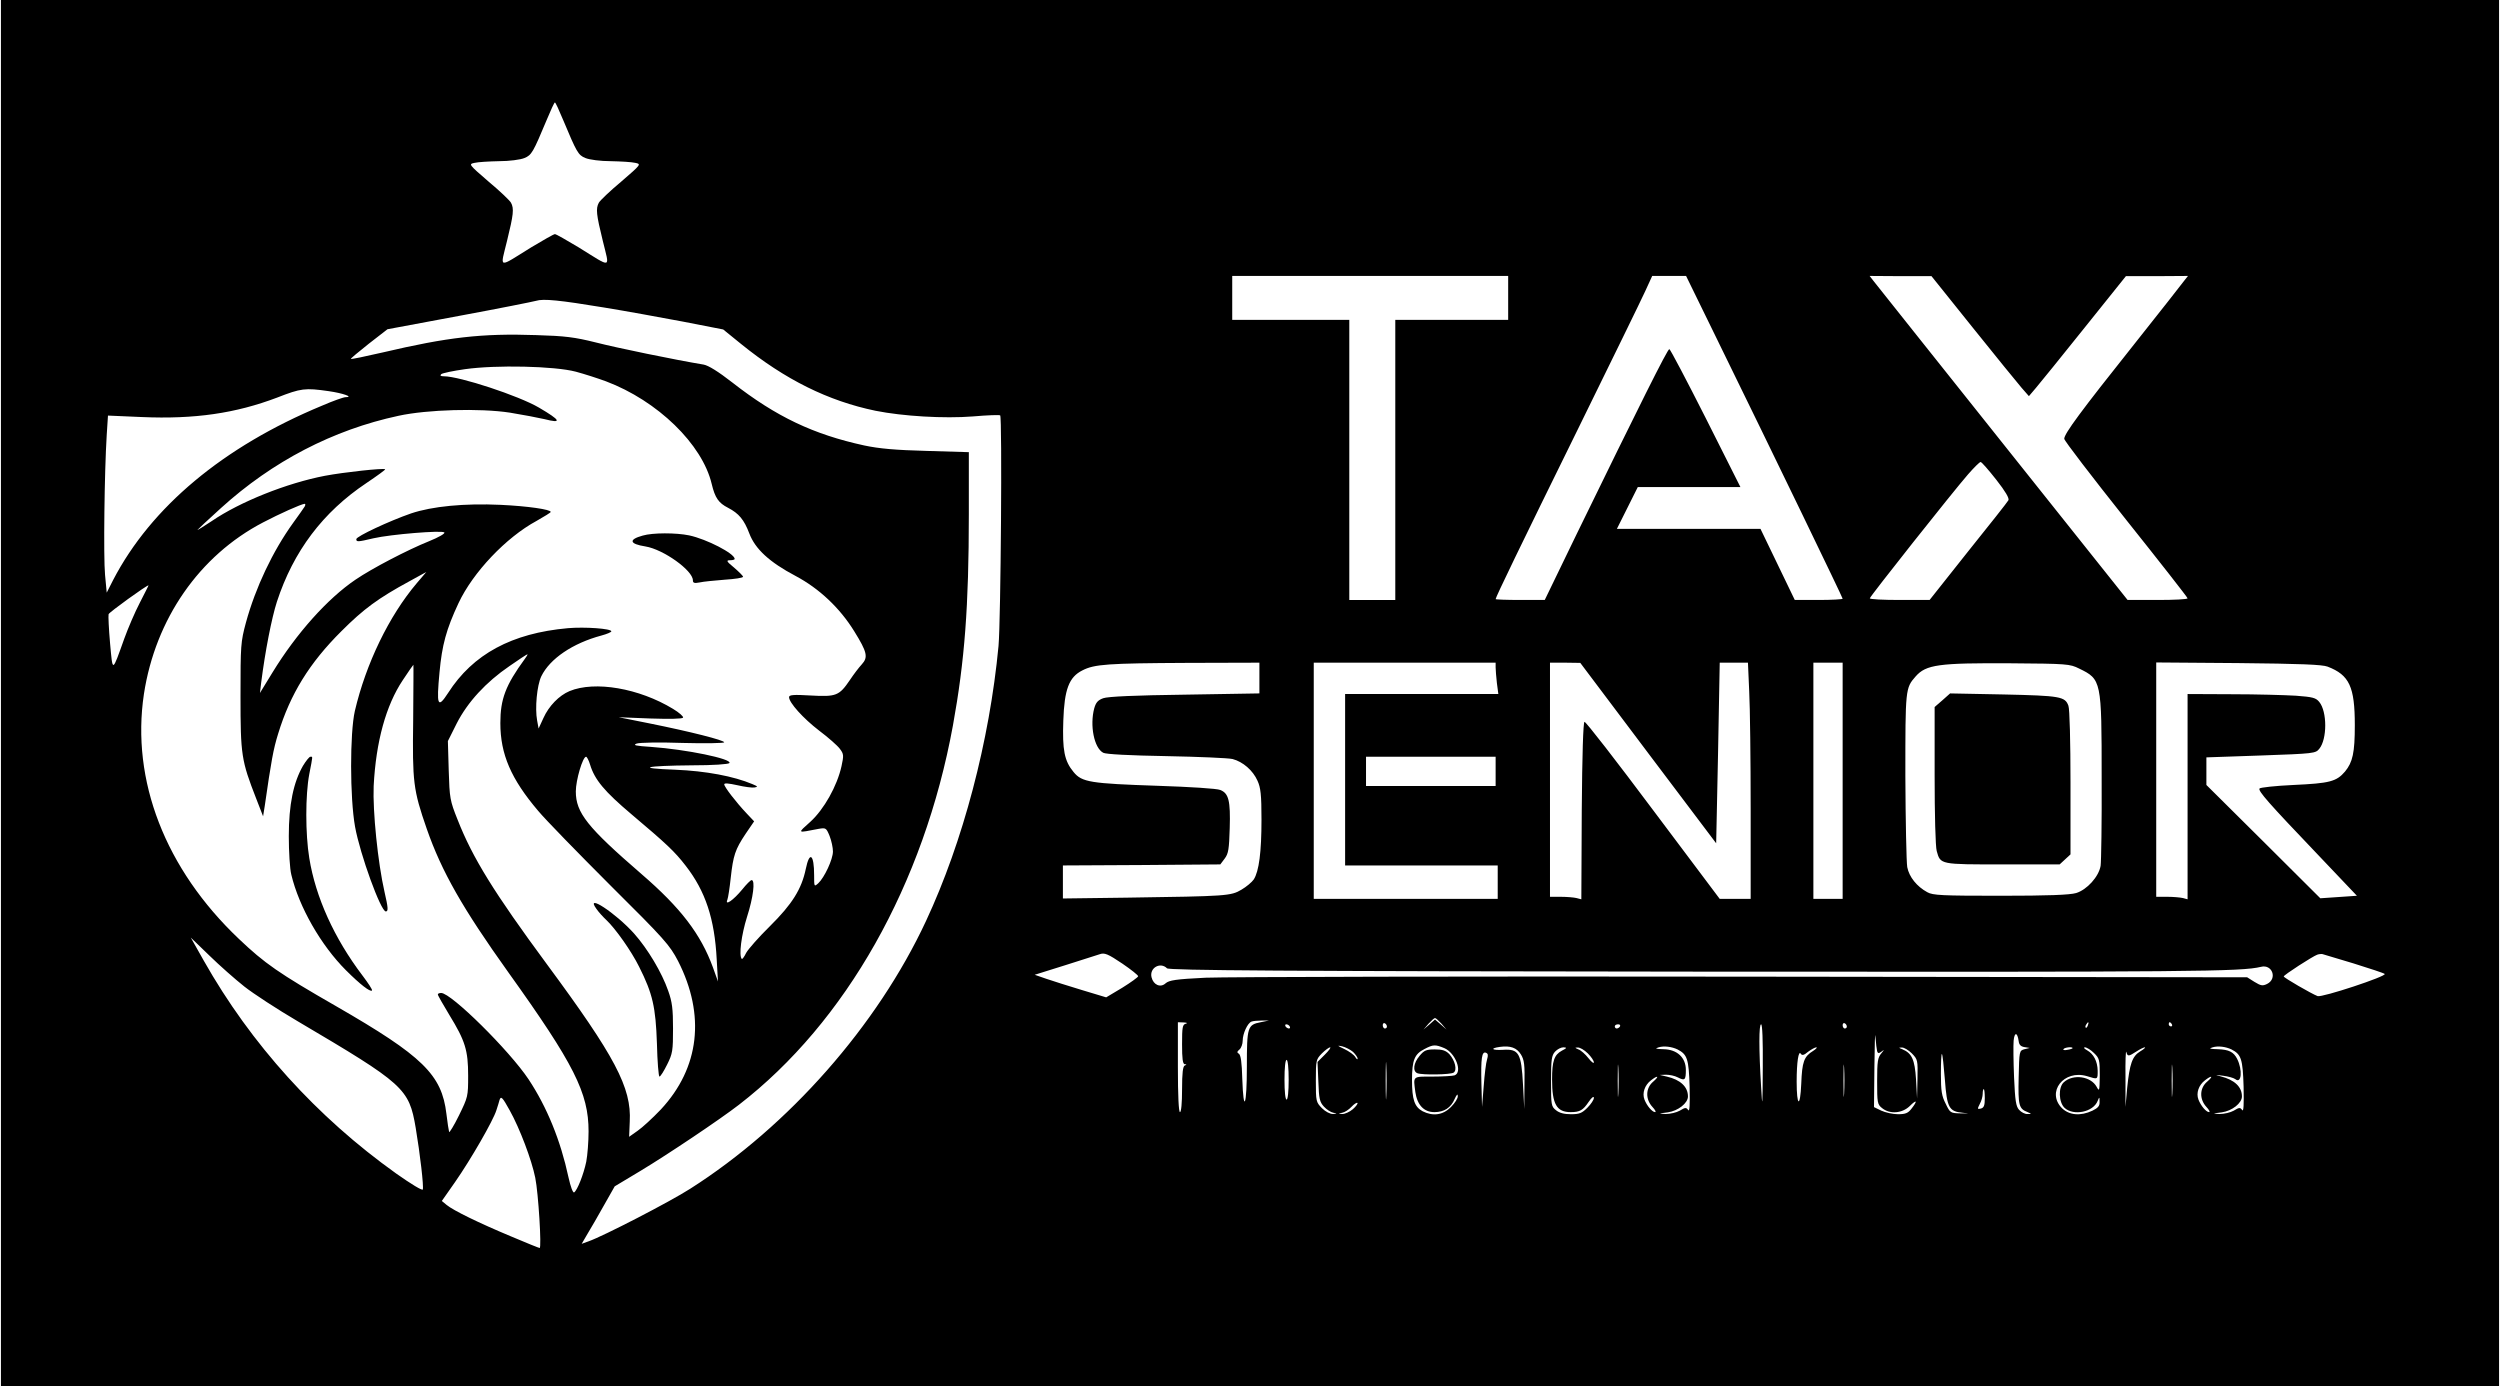 <?xml version="1.0" encoding="UTF-8" standalone="yes"?>
<svg version="1.0" xmlns="http://www.w3.org/2000/svg" width="956pt" height="530pt" viewBox="0 0 1195 663" preserveAspectRatio="xMidYMid meet">
  <g transform="translate(0,663) scale(0.1,-0.1)" fill="#000000" stroke="none">
    <path d="M0 3315 l0 -3315 5975 0 5975 0 0 3315 0 3315 -5975 0 -5975 0 0
-3315z m2689 2742 c65 -155 72 -169 107 -183 19 -8 72 -15 121 -15 48 -1 101
-4 117 -8 30 -6 29 -7 -67 -90 -54 -45 -102 -91 -107 -101 -15 -28 -12 -56 19
-182 33 -136 47 -132 -116 -31 -57 34 -107 63 -113 63 -6 0 -56 -29 -113 -63
-163 -101 -149 -105 -116 31 31 126 34 154 19 182 -5 10 -53 56 -107 101 -96
83 -97 84 -67 90 16 4 69 7 117 8 49 0 102 7 121 15 35 14 42 28 107 183 19
46 36 83 39 83 3 0 20 -37 39 -83z m4521 -852 l0 -105 -270 0 -270 0 0 -670 0
-670 -110 0 -110 0 0 670 0 670 -280 0 -280 0 0 105 0 105 660 0 660 0 0 -105z
m1006 -212 c269 -549 594 -1221 594 -1227 0 -3 -52 -6 -115 -6 l-114 0 -82
170 -82 170 -344 0 -343 0 50 100 50 100 245 0 246 0 -166 330 c-92 182 -170
330 -174 330 -9 0 -143 -269 -442 -882 l-154 -318 -117 0 c-65 0 -118 2 -118
4 0 9 116 249 395 816 158 322 303 618 321 658 l33 72 81 0 81 0 155 -317z
m1217 69 c109 -136 214 -265 233 -287 l35 -40 34 40 c19 22 123 151 232 287
l198 247 148 0 149 1 -19 -24 c-10 -14 -118 -151 -241 -306 -254 -319 -332
-425 -332 -449 0 -9 133 -182 295 -386 162 -203 295 -373 295 -377 0 -5 -65
-8 -143 -8 l-144 0 -596 748 c-327 411 -605 759 -617 775 l-21 27 148 -1 148
0 198 -247z m-6548 97 c99 -16 268 -47 375 -67 l195 -38 85 -69 c211 -171 417
-273 644 -320 130 -26 327 -38 466 -27 69 6 127 8 130 5 10 -10 3 -981 -8
-1103 -43 -455 -170 -937 -347 -1316 -233 -500 -656 -980 -1127 -1280 -98 -63
-418 -228 -487 -252 l-33 -12 28 48 c16 26 51 87 79 137 l51 90 125 75 c131
79 377 244 469 315 512 395 885 1055 1024 1815 56 309 76 569 76 1011 l0 296
-202 6 c-151 4 -227 11 -298 26 -243 53 -421 137 -631 301 -68 53 -115 82
-138 86 -133 22 -415 80 -516 106 -100 25 -147 31 -285 35 -260 9 -423 -10
-734 -83 -82 -19 -150 -33 -152 -31 -2 2 37 34 86 73 l89 69 343 64 c189 35
354 68 368 72 34 11 113 3 325 -32z m-135 -307 c41 -11 106 -32 144 -46 247
-93 461 -301 506 -491 16 -67 33 -91 78 -114 52 -27 77 -57 102 -123 28 -74
96 -137 221 -203 113 -60 212 -153 281 -265 62 -100 67 -124 36 -158 -14 -15
-39 -48 -57 -75 -51 -75 -65 -81 -187 -74 -84 5 -104 3 -104 -8 0 -26 67 -101
144 -160 44 -33 88 -72 99 -87 19 -25 19 -32 8 -83 -21 -95 -84 -207 -149
-266 -63 -57 -66 -54 39 -34 35 6 37 5 53 -34 9 -23 16 -56 16 -74 0 -38 -41
-125 -70 -152 -20 -18 -20 -17 -20 38 0 101 -22 118 -40 30 -20 -96 -65 -168
-171 -273 -53 -52 -104 -110 -114 -128 -9 -19 -19 -32 -21 -29 -15 15 -2 115
25 201 30 93 40 176 22 176 -5 0 -25 -20 -45 -45 -43 -52 -84 -80 -71 -49 4
11 11 57 16 104 12 108 21 136 71 211 l41 60 -35 37 c-52 55 -108 128 -108
140 0 7 21 5 62 -4 34 -8 72 -13 83 -11 17 3 16 5 -10 16 -90 38 -223 63 -370
69 -192 7 -146 19 82 21 98 0 174 5 178 11 12 20 -206 65 -374 77 -75 5 -90 8
-70 16 14 5 106 7 222 3 108 -3 197 -1 197 3 0 10 -161 51 -360 91 l-145 29
151 -6 c92 -3 153 -2 157 4 3 5 -18 24 -48 42 -163 99 -374 135 -495 85 -50
-21 -99 -71 -125 -129 l-23 -50 -7 38 c-11 59 -1 168 20 212 41 84 150 158
288 195 26 7 47 16 47 20 0 13 -127 22 -208 15 -268 -24 -454 -124 -573 -310
-50 -77 -56 -61 -41 99 12 130 32 205 91 331 69 147 227 314 373 393 37 21 68
40 68 43 0 12 -111 28 -240 34 -173 8 -327 -7 -428 -41 -104 -36 -262 -110
-262 -123 0 -14 6 -14 82 4 83 19 328 39 339 28 5 -5 -26 -23 -73 -42 -102
-41 -273 -130 -352 -184 -133 -90 -282 -256 -397 -444 l-60 -98 6 50 c19 150
50 308 75 386 79 242 220 429 428 568 52 35 92 64 90 66 -6 7 -198 -14 -288
-31 -182 -35 -406 -124 -542 -217 -38 -25 -68 -44 -68 -42 0 1 51 49 113 105
246 223 536 374 849 441 137 30 390 37 533 15 61 -10 135 -24 165 -31 86 -22
78 -6 -26 55 -97 57 -380 150 -455 150 -15 0 -20 3 -13 10 5 5 57 16 114 24
148 21 428 15 530 -12z m-1183 -93 c70 -10 123 -29 81 -29 -9 0 -60 -18 -113
-41 -472 -196 -817 -485 -998 -833 l-31 -61 -8 85 c-8 85 -3 493 8 669 l6 93
162 -7 c253 -11 449 18 647 93 115 45 134 47 246 31z m7978 -424 c44 -56 63
-89 58 -98 -4 -8 -91 -118 -193 -245 l-184 -232 -143 0 c-79 0 -143 3 -143 8
0 8 395 507 470 593 28 32 55 59 60 59 5 0 38 -38 75 -85z m-8092 -128 c-4 -7
-29 -42 -55 -78 -98 -136 -180 -309 -226 -477 -25 -93 -26 -108 -26 -352 0
-282 4 -308 75 -490 l33 -85 8 50 c31 215 41 271 64 345 58 190 150 339 303
491 106 106 175 157 326 239 l80 44 -46 -54 c-133 -157 -243 -385 -296 -611
-24 -105 -24 -415 1 -554 24 -132 123 -405 147 -405 13 0 11 19 -6 93 -32 140
-57 387 -52 507 11 213 59 386 139 506 27 41 50 74 51 74 1 0 0 -119 -1 -265
-4 -296 0 -333 65 -520 71 -204 172 -381 390 -686 315 -440 384 -577 384 -761
0 -49 -5 -113 -11 -145 -13 -62 -43 -137 -58 -147 -6 -3 -17 27 -27 72 -38
177 -103 336 -191 469 -92 138 -370 413 -418 413 -9 0 -16 -3 -16 -7 0 -5 25
-48 55 -98 76 -124 90 -169 90 -291 0 -99 -1 -102 -44 -190 -24 -49 -46 -84
-47 -79 -2 6 -8 45 -13 87 -22 187 -113 276 -528 515 -275 158 -341 204 -465
322 -352 334 -516 758 -454 1171 55 359 265 662 570 821 78 41 183 88 199 89
4 0 4 -6 0 -13z m-788 -459 c-24 -46 -57 -123 -75 -173 -59 -165 -55 -163 -68
-22 -6 69 -9 132 -7 139 4 10 181 138 191 138 1 0 -18 -37 -41 -82z m1841
-270 c-92 -126 -117 -192 -117 -307 0 -149 51 -267 181 -420 35 -42 191 -202
345 -356 262 -260 284 -286 324 -362 132 -259 103 -511 -82 -710 -39 -41 -89
-87 -111 -102 l-41 -29 3 73 c9 162 -71 312 -396 752 -253 343 -356 509 -428
693 -36 90 -38 102 -42 235 l-4 140 42 84 c52 102 140 198 253 275 44 31 83
56 85 56 3 0 -3 -10 -12 -22z m3514 -92 l0 -73 -357 -6 c-236 -3 -369 -9 -390
-17 -25 -9 -35 -20 -43 -48 -22 -82 -1 -190 43 -213 12 -7 127 -13 301 -16
155 -3 298 -9 318 -14 49 -13 97 -54 119 -104 15 -33 19 -66 19 -186 0 -155
-12 -247 -37 -286 -9 -13 -35 -35 -59 -49 -51 -30 -67 -31 -546 -38 l-308 -4
0 79 0 79 376 2 377 3 21 28 c18 24 21 45 24 145 4 132 -5 167 -45 183 -16 7
-146 15 -298 20 -324 11 -364 17 -404 66 -44 53 -54 105 -49 246 5 149 27 208
91 240 58 30 122 34 500 36 l347 1 0 -74z m1130 52 c0 -13 3 -47 6 -75 l7 -53
-367 0 -366 0 0 -410 0 -410 365 0 365 0 0 -80 0 -80 -440 0 -440 0 0 565 0
565 435 0 435 0 0 -22z m730 -411 l325 -431 9 432 8 432 68 0 67 0 6 -137 c4
-75 7 -329 7 -565 l0 -428 -74 0 -74 0 -319 425 c-175 234 -322 424 -328 422
-6 -2 -11 -155 -13 -426 l-2 -423 -23 6 c-12 3 -46 6 -74 6 l-53 0 0 560 0
560 73 0 72 -1 325 -432z m930 -132 l0 -565 -70 0 -70 0 0 565 0 565 70 0 70
0 0 -565z m1131 537 c107 -52 108 -56 108 -522 1 -212 -2 -402 -5 -422 -9 -52
-65 -114 -117 -130 -30 -9 -136 -13 -362 -13 -280 0 -324 2 -350 17 -50 27
-87 73 -96 120 -4 24 -8 220 -9 436 0 417 0 420 49 476 50 57 110 65 456 63
268 -2 282 -3 326 -25z m1189 9 c104 -40 130 -96 130 -280 0 -132 -10 -177
-47 -222 -41 -48 -74 -56 -246 -64 -87 -4 -160 -12 -163 -17 -7 -12 43 -69
276 -313 l190 -200 -87 -6 -88 -6 -272 271 -273 271 0 66 0 66 261 9 c255 9
261 10 279 32 38 46 38 178 0 224 -16 20 -31 24 -112 30 -51 3 -189 7 -305 7
l-213 1 0 -491 0 -491 -22 6 c-13 3 -47 6 -75 6 l-53 0 0 561 0 560 393 -3
c296 -3 401 -7 427 -17z m-8312 -468 c22 -73 69 -129 198 -238 167 -141 207
-178 260 -247 94 -121 138 -253 148 -448 l6 -105 -24 67 c-58 159 -154 285
-342 447 -259 224 -314 293 -314 395 0 54 33 166 49 166 4 0 13 -17 19 -37z
m4332 -33 l0 -70 -310 0 -310 0 0 70 0 70 310 0 310 0 0 -70z m-5986 -1029
c43 -34 158 -109 255 -166 510 -301 533 -321 565 -510 21 -125 39 -281 34
-295 -2 -7 -56 26 -127 76 -380 271 -695 619 -921 1019 l-62 110 89 -86 c48
-47 124 -114 167 -148z m4201 109 c41 -28 75 -55 75 -60 0 -4 -34 -29 -76 -55
l-77 -46 -116 35 c-64 19 -141 44 -171 54 l-55 19 150 47 c83 26 155 49 160
51 24 9 40 2 110 -45z m5890 1 c77 -24 144 -46 148 -50 11 -11 -301 -114 -321
-106 -29 11 -162 88 -162 94 0 7 138 96 160 104 8 3 20 4 25 3 6 -2 73 -22
150 -45z m-5677 -23 c10 -10 536 -14 2549 -16 2377 -2 2589 0 2684 23 54 14
80 -57 29 -82 -21 -10 -29 -9 -60 10 l-35 22 -2405 3 c-1323 2 -2482 -1 -2577
-5 -143 -7 -175 -12 -192 -27 -24 -22 -58 -8 -67 29 -11 45 42 75 74 43z
m1313 -265 l24 -28 -27 24 -28 24 -27 -24 -28 -24 24 28 c14 15 27 27 31 27 4
0 17 -12 31 -27z m-865 7 c-63 -12 -66 -23 -66 -212 0 -188 -16 -231 -22 -58
-2 77 -7 113 -16 119 -10 6 -10 10 3 21 8 7 15 26 15 42 0 33 23 84 42 91 7 3
29 5 48 5 l35 0 -39 -8z m-358 -7 c-16 -4 -18 -17 -18 -99 0 -68 3 -94 13 -95
10 0 10 -2 0 -6 -9 -3 -13 -36 -13 -114 0 -66 -4 -109 -10 -109 -6 0 -10 78
-10 215 l0 215 28 -1 c16 -1 20 -3 10 -6z m962 -14 c0 -5 -4 -9 -10 -9 -5 0
-10 7 -10 16 0 8 5 12 10 9 6 -3 10 -10 10 -16z m2200 0 c0 -5 -4 -9 -10 -9
-5 0 -10 7 -10 16 0 8 5 12 10 9 6 -3 10 -10 10 -16z m1153 6 c-3 -9 -8 -14
-10 -11 -3 3 -2 9 2 15 9 16 15 13 8 -4z m402 5 c3 -5 1 -10 -4 -10 -6 0 -11
5 -11 10 0 6 2 10 4 10 3 0 8 -4 11 -10z m-4220 -10 c3 -5 2 -10 -4 -10 -5 0
-13 5 -16 10 -3 6 -2 10 4 10 5 0 13 -4 16 -10z m1580 0 c-3 -5 -10 -10 -16
-10 -5 0 -9 5 -9 10 0 6 7 10 16 10 8 0 12 -4 9 -10z m683 -197 c-1 -192 -2
-199 -8 -93 -11 181 -11 300 0 300 6 0 9 -75 8 -207z m547 78 c4 -11 8 -11 23
0 12 10 11 7 -3 -10 -17 -20 -20 -38 -20 -133 0 -103 1 -111 24 -129 37 -30
96 -25 132 10 34 34 39 26 8 -13 -16 -21 -29 -26 -64 -26 -25 0 -60 8 -80 17
l-35 17 2 195 c1 108 3 171 5 141 2 -30 6 -61 8 -69z m677 49 c2 -18 10 -26
28 -29 l25 -4 -25 -6 c-25 -7 -25 -8 -28 -135 -3 -134 1 -150 43 -166 20 -9
20 -9 -1 -9 -11 -1 -29 8 -40 20 -15 17 -19 43 -24 156 -3 74 -4 153 -2 175 4
42 18 41 24 -2z m-3184 -52 c12 -12 22 -26 22 -32 0 -6 -5 -3 -11 7 -6 11 -30
28 -53 39 -34 16 -36 18 -11 13 17 -4 40 -16 53 -27z m437 18 c53 -23 88 -115
49 -130 -9 -3 -56 -6 -105 -6 -98 0 -93 4 -83 -74 9 -62 41 -96 91 -96 47 0
79 21 97 63 10 22 15 26 15 14 1 -11 -14 -34 -33 -53 -38 -38 -85 -45 -135
-20 -39 21 -51 56 -51 149 0 96 12 125 60 149 42 22 51 22 95 4z m366 -30 c16
-26 19 -49 17 -146 l-1 -115 -6 116 c-8 152 -20 172 -96 167 -53 -3 -64 7 -15
14 51 7 81 -4 101 -36z m749 24 c47 -24 54 -46 58 -178 2 -88 0 -122 -7 -112
-9 13 -14 13 -40 -3 -16 -9 -46 -16 -68 -16 -36 2 -36 2 11 8 49 7 96 44 96
76 0 46 -36 80 -101 95 l-34 8 30 1 c17 0 42 -5 57 -13 33 -17 38 -13 38 36 0
59 -42 98 -107 99 -38 1 -43 3 -23 9 25 8 63 3 90 -10z m2650 0 c47 -24 54
-46 58 -178 2 -88 0 -122 -7 -112 -9 13 -14 13 -40 -3 -16 -9 -46 -16 -68 -16
-36 2 -36 2 11 8 49 7 96 44 96 76 0 46 -35 79 -101 96 -30 8 -29 8 11 3 24
-3 50 -10 58 -16 30 -25 36 43 9 97 -17 33 -39 44 -92 46 -40 1 -45 3 -25 9
25 8 63 3 90 -10z m-4337 -25 l-35 -35 4 -94 c3 -83 6 -97 27 -120 13 -14 33
-27 45 -29 20 -4 19 -4 -2 -6 -14 0 -36 11 -53 28 -28 29 -29 32 -29 131 0 99
1 102 29 131 16 16 34 29 39 29 6 0 -6 -16 -25 -35z m1134 19 c-37 -20 -47
-50 -47 -138 0 -118 22 -156 89 -156 44 0 59 9 86 49 15 22 25 29 25 19 0 -9
-14 -30 -31 -47 -26 -26 -38 -31 -79 -31 -32 0 -55 6 -71 19 -23 18 -24 25
-24 139 0 104 3 123 19 141 11 12 29 21 40 21 18 -1 18 -3 -7 -16z m124 -13
c16 -16 29 -35 29 -43 0 -7 -12 2 -26 20 -15 19 -36 38 -48 42 -18 8 -18 9 -3
9 10 1 32 -12 48 -28z m1078 12 c-44 -27 -53 -52 -57 -157 -5 -118 -22 -110
-22 10 0 93 9 152 20 133 6 -9 15 -7 35 10 15 11 33 21 39 21 6 0 -1 -8 -15
-17z m472 -12 c28 -29 29 -32 27 -123 l-2 -93 -5 92 c-6 95 -20 125 -66 144
-18 7 -18 8 -2 8 10 1 32 -12 48 -28z m769 25 c0 -2 -11 -6 -25 -8 -13 -3 -22
-1 -19 3 5 9 44 13 44 5z m102 -23 c26 -25 28 -32 28 -107 -1 -76 -2 -79 -15
-55 -27 50 -112 63 -157 22 -27 -24 -25 -96 4 -123 43 -39 137 -20 158 34 8
20 9 20 9 -5 1 -19 -7 -29 -34 -42 -57 -27 -111 -22 -146 12 -76 77 9 186 120
153 52 -16 51 -17 51 26 -1 45 -19 80 -51 98 -14 8 -18 13 -10 14 8 0 28 -12
43 -27z m222 8 c-39 -24 -51 -59 -63 -176 l-8 -90 0 140 c-1 77 1 132 4 123 6
-23 11 -22 48 2 17 11 35 20 40 20 6 0 -4 -9 -21 -19z m-3607 -213 c-1 -40 -3
-8 -3 72 0 80 2 112 3 73 2 -40 2 -106 0 -145z m482 174 c-5 -15 -12 -72 -16
-127 l-8 -100 -3 110 c-3 124 2 157 22 149 10 -4 11 -12 5 -32z m2190 -96 c10
-135 20 -153 85 -159 35 -4 34 -4 -9 -3 -49 1 -51 2 -72 46 -19 37 -23 60 -23
144 0 55 2 97 5 94 3 -3 9 -58 14 -122z m-1562 -68 c-2 -35 -3 -7 -3 62 0 69
1 97 3 63 2 -35 2 -91 0 -125z m1080 0 c-2 -35 -3 -7 -3 62 0 69 1 97 3 63 2
-35 2 -91 0 -125z m1570 0 c-2 -35 -3 -7 -3 62 0 69 1 97 3 63 2 -35 2 -91 0
-125z m-4227 67 c0 -57 -4 -95 -10 -95 -6 0 -10 38 -10 95 0 57 4 95 10 95 6
0 10 -38 10 -95z m1744 -9 c-37 -31 -38 -84 -4 -121 13 -14 19 -25 13 -25 -14
0 -40 31 -51 60 -12 31 1 69 31 92 33 26 42 21 11 -6z m2650 0 c-37 -31 -38
-84 -4 -121 13 -14 19 -25 13 -25 -14 0 -40 31 -51 60 -12 31 1 69 31 92 33
26 42 21 11 -6z m-1064 -80 c0 -34 -4 -45 -19 -49 -17 -4 -17 -2 -5 22 8 14
14 36 14 49 0 12 2 22 5 22 3 0 5 -20 5 -44z m-7056 -58 c48 -86 105 -237 122
-322 15 -74 31 -336 21 -336 -3 0 -65 25 -138 56 -153 64 -274 123 -307 150
l-23 19 63 90 c76 109 183 295 198 344 7 20 13 42 15 49 7 20 13 15 49 -50z
m4033 6 c-15 -13 -38 -23 -50 -23 -22 2 -22 2 -1 6 12 2 32 15 44 28 13 14 26
22 29 19 3 -3 -7 -17 -22 -30z"/>
    <path d="M3070 4068 c-69 -19 -64 -40 13 -52 86 -14 227 -115 227 -162 0 -13
7 -15 33 -10 17 4 71 9 120 13 48 3 87 9 87 14 0 4 -19 23 -42 43 -38 31 -40
36 -20 36 12 0 22 3 22 6 0 26 -134 95 -218 113 -63 13 -174 13 -222 -1z"/>
    <path d="M1445 2967 c-46 -80 -68 -186 -68 -337 0 -74 5 -157 12 -184 37 -155
142 -338 261 -457 68 -68 117 -106 125 -97 3 3 -18 35 -46 72 -135 178 -224
375 -254 561 -19 116 -19 302 0 402 18 93 17 83 5 83 -5 0 -21 -20 -35 -43z"/>
    <path d="M2848 2283 c11 -16 32 -39 47 -53 44 -41 121 -150 158 -225 65 -129
79 -193 85 -367 2 -87 8 -158 12 -158 5 0 21 26 37 58 26 52 28 66 28 172 0
93 -4 127 -23 180 -30 87 -98 201 -163 274 -89 99 -236 195 -181 119z"/>
    <path d="M9287 3280 l-37 -32 0 -327 c0 -189 4 -341 10 -362 18 -65 15 -64
316 -64 l272 0 26 24 26 24 0 343 c0 193 -4 354 -10 368 -16 44 -38 48 -310
54 l-256 5 -37 -33z"/>
    <path d="M6786 1579 c-29 -34 -34 -74 -10 -83 24 -9 157 -7 173 3 18 12 7 58
-21 89 -17 17 -33 22 -69 22 -40 0 -51 -4 -73 -31z"/>
  </g>
</svg>